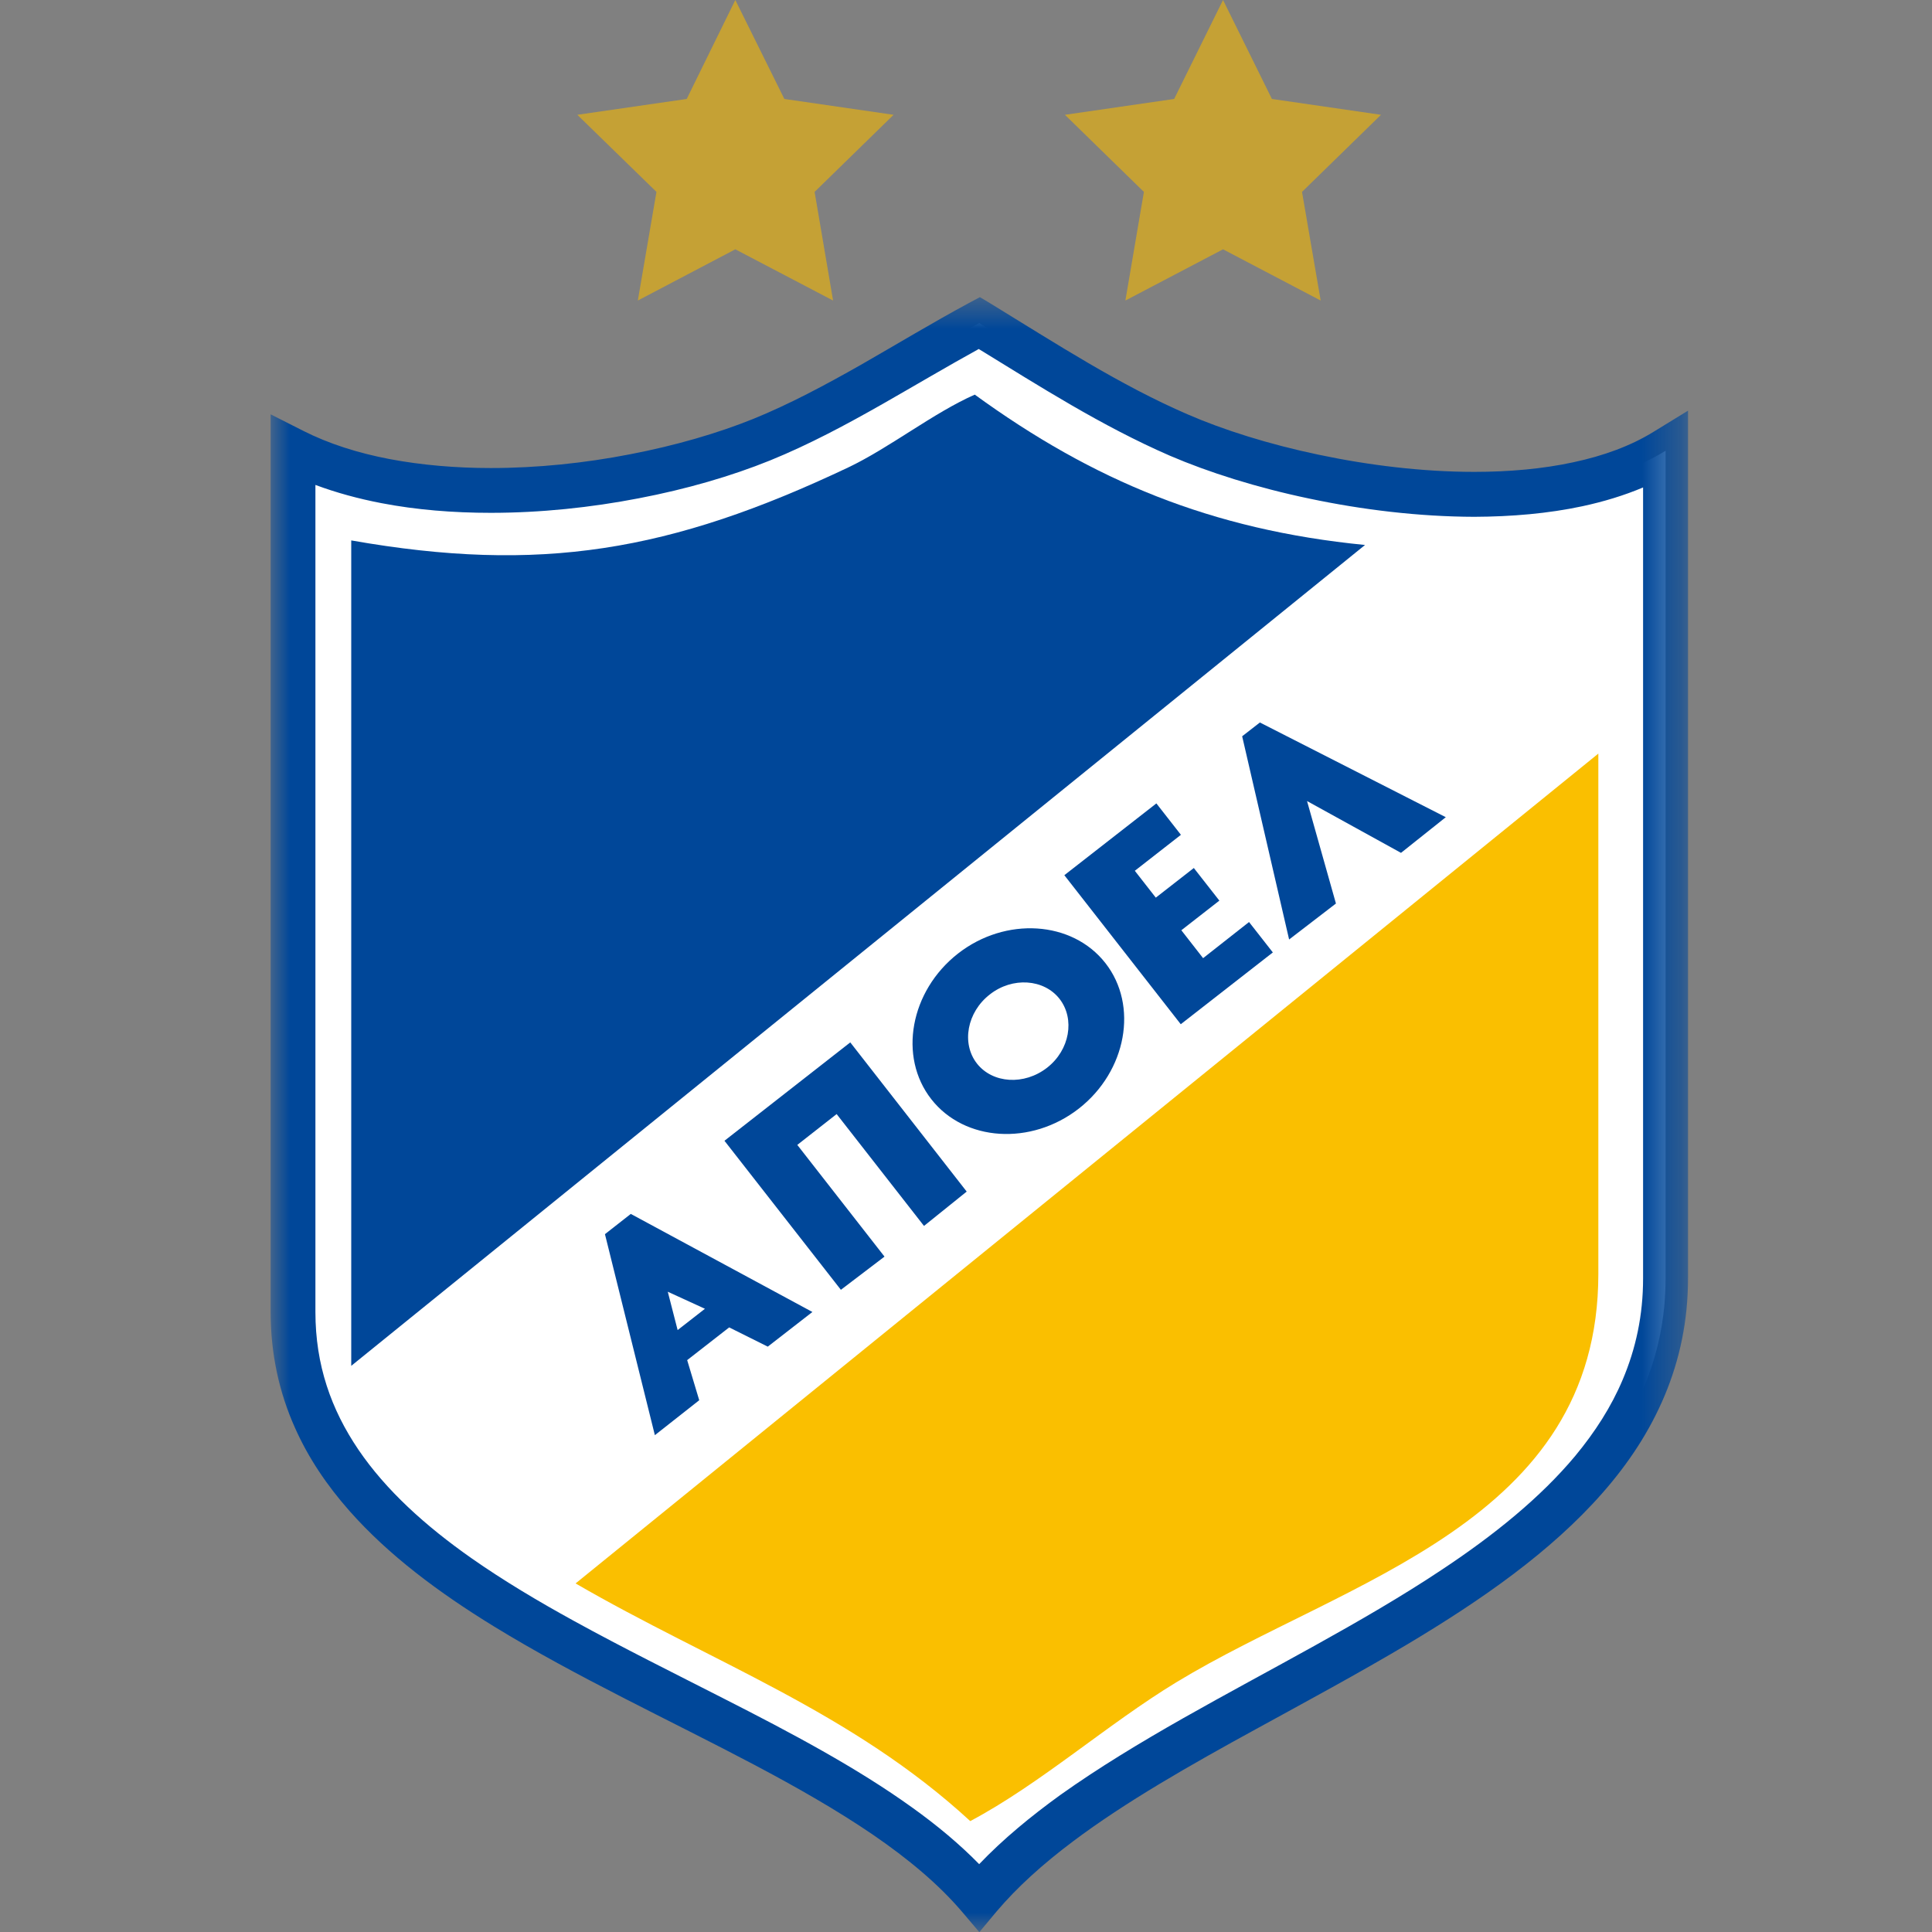 <svg width="50" height="50" viewBox="0 0 50 50" fill="none" xmlns="http://www.w3.org/2000/svg">
<rect x="0" y="0" width="50" height="50" fill="#808080" stroke="none"/>
<path fill-rule="evenodd" clip-rule="evenodd" d="M25.342 49.103C29.939 43.636 43.105 41.394 43.105 33.084V11.665C39.822 13.687 33.69 12.638 30.509 11.259C28.693 10.472 27.029 9.385 25.342 8.359C23.495 9.359 21.66 10.586 19.714 11.376C16.34 12.744 10.93 13.356 7.582 11.665V33.954C7.582 42.036 20.805 43.776 25.342 49.103Z" fill="white"/>
<mask id="mask0_389_2514" style="mask-type:luminance" maskUnits="userSpaceOnUse" x="7" y="7" width="37" height="43">
<path d="M7 7.571H43.682V49.998H7V7.571Z" fill="white"/>
</mask>
<g mask="url(#mask0_389_2514)">
<path d="M41.995 35.706C41.699 36.408 41.281 37.058 40.768 37.678C39.867 38.757 38.667 39.729 37.299 40.634C35.255 41.994 32.853 43.202 30.619 44.468C29.502 45.102 28.427 45.752 27.45 46.447C26.671 47.01 25.957 47.599 25.341 48.244C24.828 47.72 24.247 47.237 23.616 46.785C22.176 45.748 20.478 44.847 18.737 43.962C17.434 43.297 16.108 42.64 14.858 41.952C13.923 41.439 13.026 40.903 12.217 40.337C11.001 39.486 9.983 38.559 9.276 37.518C8.923 36.997 8.645 36.45 8.455 35.861C8.265 35.272 8.163 34.642 8.163 33.954V12.55C8.706 12.752 9.276 12.907 9.869 13.021C10.777 13.196 11.735 13.272 12.7 13.272C13.988 13.272 15.295 13.135 16.53 12.896C17.765 12.66 18.927 12.322 19.93 11.916C20.941 11.505 21.91 10.985 22.852 10.449C23.692 9.97 24.517 9.48 25.33 9.032C26.91 10.001 28.506 11.023 30.277 11.794C31.276 12.223 32.523 12.619 33.887 12.904C35.247 13.192 36.717 13.371 38.154 13.375C39.119 13.371 40.065 13.291 40.954 13.101C41.501 12.983 42.029 12.824 42.523 12.615V33.084C42.523 34.045 42.333 34.907 41.995 35.706ZM42.801 11.171C42.212 11.536 41.501 11.798 40.711 11.965C39.92 12.136 39.05 12.212 38.154 12.212C36.816 12.212 35.418 12.041 34.126 11.768C32.834 11.498 31.649 11.121 30.741 10.726C28.981 9.966 27.34 8.899 25.645 7.861L25.36 7.69L25.068 7.846C24.125 8.355 23.202 8.914 22.279 9.442C21.355 9.966 20.432 10.46 19.497 10.84C18.574 11.213 17.476 11.532 16.309 11.756C15.143 11.984 13.908 12.113 12.7 12.113C11.799 12.113 10.91 12.037 10.089 11.882C9.265 11.726 8.501 11.482 7.844 11.148L7.004 10.723V33.954C7.004 35.044 7.228 36.044 7.631 36.944C7.98 37.734 8.467 38.449 9.044 39.102C10.059 40.25 11.355 41.215 12.779 42.089C14.915 43.4 17.335 44.517 19.535 45.68C20.633 46.261 21.671 46.854 22.59 47.481C23.506 48.108 24.296 48.769 24.9 49.479L25.345 50.004L25.786 49.475C26.325 48.837 26.998 48.233 27.773 47.652C29.129 46.633 30.79 45.687 32.519 44.741C33.814 44.031 35.148 43.312 36.425 42.553C38.34 41.409 40.133 40.163 41.471 38.639C42.143 37.875 42.694 37.043 43.082 36.116C43.469 35.193 43.686 34.182 43.686 33.084V10.628L42.801 11.171Z" fill="#004799"/>
</g>
<path fill-rule="evenodd" clip-rule="evenodd" d="M9.09 13.986C13.972 14.845 17.346 14.282 21.959 12.094C23.027 11.585 24.159 10.684 25.227 10.213C28.278 12.432 31.349 13.713 35.327 14.104L9.09 35.348V13.986Z" fill="#004799"/>
<path fill-rule="evenodd" clip-rule="evenodd" d="M41.365 19.503V32.965C41.365 39.417 34.826 40.876 30.452 43.532C28.666 44.615 26.922 46.169 25.11 47.13C22.032 44.296 18.415 43.019 14.896 40.979L41.365 19.503Z" fill="#FABF00"/>
<path fill-rule="evenodd" clip-rule="evenodd" d="M17.282 33.43L18.244 33.871L17.537 34.422L17.282 33.43ZM17.784 35.2L18.871 34.353L19.87 34.851L21.025 33.954L16.325 31.416L15.656 31.94L16.948 37.142L18.096 36.238L17.784 35.2Z" fill="#004799"/>
<path fill-rule="evenodd" clip-rule="evenodd" d="M22.891 32.521L20.634 29.63L21.652 28.832L23.913 31.727L25.018 30.838L22.005 26.977L18.749 29.523L21.762 33.38L22.891 32.521Z" fill="#004799"/>
<path fill-rule="evenodd" clip-rule="evenodd" d="M27.1 27.631C26.507 28.094 25.69 28.041 25.283 27.524C24.877 27.004 25.025 26.194 25.618 25.735C26.199 25.279 27.016 25.332 27.422 25.852C27.825 26.373 27.685 27.174 27.1 27.631ZM28.608 24.925C27.749 23.827 26.024 23.717 24.793 24.678C23.554 25.647 23.243 27.349 24.102 28.447C24.96 29.545 26.685 29.656 27.924 28.687C29.155 27.722 29.467 26.023 28.608 24.925Z" fill="#004799"/>
<path fill-rule="evenodd" clip-rule="evenodd" d="M32.941 24.649L32.325 23.862L31.136 24.797L30.573 24.075L31.557 23.308L30.896 22.464L29.912 23.231L29.369 22.536L30.562 21.605L29.927 20.792L27.545 22.65L30.558 26.507L32.941 24.649Z" fill="#004799"/>
<path fill-rule="evenodd" clip-rule="evenodd" d="M36.258 22.072L37.417 21.149L32.606 18.698L32.147 19.055L33.362 24.314L34.574 23.383L33.826 20.731L36.258 22.072Z" fill="#004799"/>
<path d="M19.03 0L20.299 2.561L23.126 2.971L21.082 4.966L21.56 7.778L19.03 6.452L16.507 7.778L16.989 4.966L14.941 2.971L17.772 2.561L19.03 0Z" fill="#C5A135"/>
<path d="M31.652 0L32.917 2.561L35.74 2.971L33.696 4.966L34.179 7.778L31.652 6.452L29.125 7.778L29.604 4.966L27.56 2.971L30.387 2.561L31.652 0Z" fill="#C5A135"/>
</svg>
